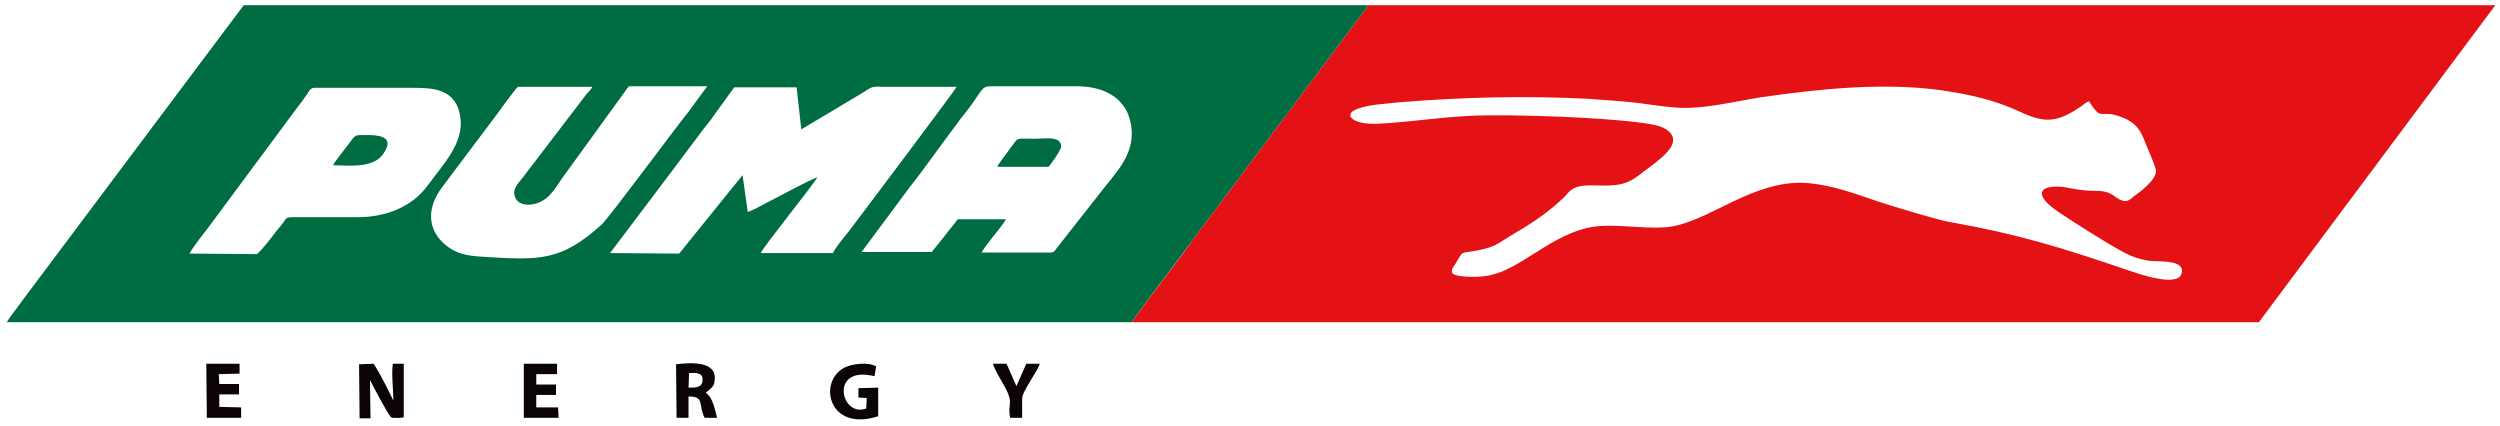 <?xml version="1.0" encoding="UTF-8"?>
<!-- Generator: Adobe Illustrator 28.3.0, SVG Export Plug-In . SVG Version: 6.00 Build 0)  -->
<svg xmlns="http://www.w3.org/2000/svg" xmlns:xlink="http://www.w3.org/1999/xlink" version="1.1" id="Layer_1" x="0px" y="0px" viewBox="0 0 481.1 82" style="enable-background:new 0 0 481.1 82;" xml:space="preserve">
<style type="text/css">
	.st0{fill-rule:evenodd;clip-rule:evenodd;fill:#E41115;}
	.st1{fill-rule:evenodd;clip-rule:evenodd;fill:#006C42;}
	.st2{fill-rule:evenodd;clip-rule:evenodd;fill:#0B0305;}
</style>
<path class="st0" d="M279.5,52.6c-0.3-0.7,0.1-1.1,0.5-1.7c1.8-2.9,0.7-2,4.3-2.7c3.6-0.7,4-1.4,6.5-2.9c2.2-1.3,3.9-2.3,5.8-3.7  c1.2-0.8,4.1-3.2,5-4.3c1.7-2.2,4.6-1.5,7.9-1.6c3.5-0.1,4.6-1,6.7-2.6c1.5-1.1,4.1-3,5.1-4.4c1.9-2.6-0.5-4.2-3.1-4.7  c-7.2-1.4-27.8-2.1-35.5-1.7c-5.8,0.3-11.6,1.2-17.3,1.5c-5,0.3-7.1-1.7-4.3-2.8c2.2-0.9,5.4-1,8-1.3c11.9-1,24.4-1.3,36.3-0.7  c2.9,0.2,5.9,0.4,8.8,0.7c2.8,0.3,5.5,0.8,8.3,1c5.3,0.4,11.3-1.2,16.5-2c11.1-1.6,23.6-2.9,34.8-1.3c5.5,0.8,10.1,1.9,14.7,4  c5.2,2.5,7.5,2.1,12.1-1c0.6-0.4,0.7-0.7,1.4-0.9c0.3,0.5,0.6,0.8,0.9,1.3c1.6,2.1,1.6,0.4,5,1.6c2.4,0.8,3.7,2,4.6,4.2  c0.4,1.1,2.5,5.7,2.4,6.4c-0.1,1.7-2.9,3.8-4,4.6c-0.9,0.6-1.4,1.6-3,0.8c-1.1-0.6-1.3-1.1-2.8-1.5c-1.3-0.3-2.8-0.1-4.2-0.3  c-1.3-0.1-2.4-0.4-3.7-0.6c-3.4-0.4-5.8,0.5-3.1,3.2c1.4,1.3,3.3,2.4,5.1,3.6c2.2,1.4,8.9,5.7,11.1,6.5c1,0.4,2.4,0.8,3.5,0.9  c1.7,0.2,6.9-0.3,6,2.5c-0.8,2.7-8.8-0.2-10.3-0.7c-12.6-4.3-20.9-6.9-34.4-9.3c-2.4-0.4-10.8-3-13.6-3.9c-4.5-1.5-8.8-3.2-14-3.6  c-10.3-0.6-18.9,7.7-26.6,8.5c-5.5,0.5-11.4-1.1-16.4,0.4c-6.8,2-12.1,7.6-17.5,8.8C285.6,53.4,280.4,53.5,279.5,52.6L279.5,52.6z   M217.8,62l216.9,0l45.5-61L263.3,1c-0.3,0.5-0.9,1.3-1.3,1.8L234.9,39c-1.9,2.6-3.9,5.1-5.7,7.6C227.4,49.3,218.5,60.7,217.8,62z"></path>
<path class="st1" d="M175,36.1c2.8-3.5,6.2-8.4,9.1-12.2c0.5-0.7,1-1.4,1.6-2.1c0.5-0.6,1-1.3,1.5-2c2.1-3,1.9-3.2,3.8-3.2l16.2,0  c5.6,0,9.8,2.5,10.5,7.7c0.7,5.1-2.4,8.3-5.5,12.2l-8.8,11.2c-0.4,0.5-0.5,0.9-1.3,0.9l-13.2,0c0.7-1.4,4-5.1,4.7-6.4l-9.3,0  c-0.8,1.1-1.7,2.1-2.5,3.2l-2.5,3.1l-13.5,0L175,36.1L175,36.1z M36.5,48.8c0.2-0.7,2.8-4,3.5-4.9l17.2-23.2  c0.6-0.8,1.1-1.4,1.7-2.3c0.9-1.2,0.6-1.6,2.4-1.5l17.8,0c4,0,8.7,0,9.5,5.7c0.7,5-3.4,9.1-6.3,13.1c-3,4.1-8,6.1-13.5,6.1l-12.3,0  c-1.7,0-1.3,0.2-2.2,1.3c-0.5,0.7-1.1,1.3-1.6,2c-0.4,0.6-2.9,3.7-3.3,3.8L36.5,48.8L36.5,48.8z M166.1,17.8l-11.9,7.1l-0.9-8.1  l-12,0l-2.9,4c-1,1.4-1.9,2.7-3,4l-6,8c-4,5.3-8,10.6-12,15.9l13.3,0.1l12.2-15.1l1,7.1l1.4-0.6c0.6-0.3,1.1-0.6,1.7-0.9  c2.8-1.4,7.8-4.2,10.3-5.2c-0.8,1.5-10.5,13.5-10.9,14.6l13.9,0c0.4-1,2.1-3,2.9-4c2-2.6,20.5-27.2,20.9-28l-14.2,0  C167.6,16.6,167.7,16.8,166.1,17.8L166.1,17.8z M114,16.7l-14.3,0c-0.3,0.1-3.3,4.2-3.7,4.8L85.1,36c-3.3,4.4-2.7,8.7,1.1,11.5  c1.9,1.4,3.7,1.7,6.5,1.9c11.3,0.7,15.2,0.9,23.1-6.2c1.4-1.3,14.2-18.6,16.7-21.7l3.6-4.9l-15.1,0l-12.9,17.8  c-1.5,2.2-2.6,4.3-5.5,4.9c-1.6,0.3-3-0.1-3.5-1.4c-0.6-1.6,0.8-2.8,1.4-3.6l12.3-16.1C113.2,17.7,113.7,17.3,114,16.7L114,16.7z   M217.8,62c0.7-1.3,9.5-12.7,11.4-15.4c1.8-2.5,3.8-5,5.7-7.6L262,2.8c0.4-0.5,1-1.3,1.3-1.8L46.9,1L4.1,58.1  C3.3,59.3,2,60.8,1.3,62L217.8,62z M191.9,32.1l9.9,0c0.5-0.6,2.4-3.2,2.4-3.9c0-2.1-3.1-1.5-4.9-1.5c-4.2,0-3.1-0.4-4.8,1.7  C194.2,28.9,192,31.7,191.9,32.1z M64.1,31.8c3.5,0.1,7.7,0.5,9.6-2.1c2.9-4.1-2.1-3.7-4.5-3.7c-1.2,0-1.3,0.8-2.8,2.6  C65.8,29.5,64.4,31.1,64.1,31.8z"></path>
<path class="st2" d="M71.3,80.5l-2.1,0l-0.1-10.4l2.8-0.1c1.2,1.8,2.9,5.2,3.8,7.1c0-2-0.4-5.2-0.1-7.1l2.1,0l0,10.3  c-0.7,0.2-1.6,0.1-2.3,0.1c-0.6-0.4-1.7-2.7-2.2-3.5l-1.5-2.8c0-0.1-0.2-0.4-0.2-0.4l-0.1-0.2c-0.1-0.2-0.1-0.2-0.2-0.3L71.3,80.5z   M168.6,70.5c-1.6-0.9-4.7-0.5-6.2,0.3c-5,2.7-3,12.4,6.6,9.3l0-5.5l-3.8,0.1l0,1.8l1.6,0.1l-0.1,2c-4.9,1.9-7.2-8.4,1.6-6.2  L168.6,70.5z M132.6,71.8l-0.1,2.8c1.4,0,2.7,0,2.7-1.5C135.3,71.7,133.9,71.7,132.6,71.8L132.6,71.8z M138,80.4l-2.4,0  c-1.3-2.5,0.1-4.1-3.1-4.1l0,4.1l-2.3,0l-0.1-10.3c2.6-0.3,8.1-0.8,7.4,3.3c-0.1,0.9-0.5,1.2-1.1,1.7c-0.3,0.3-0.2,0.1-0.6,0.5  C137.2,76.4,137.6,79,138,80.4z M103.2,72l4,0l0-2h-6.4l0,10.4l6.7,0l-0.1-2l-4.2,0l0-2.4l3.8,0l0-2l-3.8,0L103.2,72z M42.1,72  l4-0.1l0-1.9l-6.4,0l0.1,10.4l6.6,0l0-2l-4.2-0.1l0-2.4l3.8,0l0-2l-3.8,0L42.1,72z M196.7,76.7c0-1.4,2.9-5.1,3.4-6.7l-2.6,0  l-1.9,4.3l-1.9-4.3l-2.6,0c0.1,0.8,1.8,3.6,2.3,4.5c1.8,3.3,0.4,3.2,1,5.9l2.3,0L196.7,76.7z"></path>
</svg>
